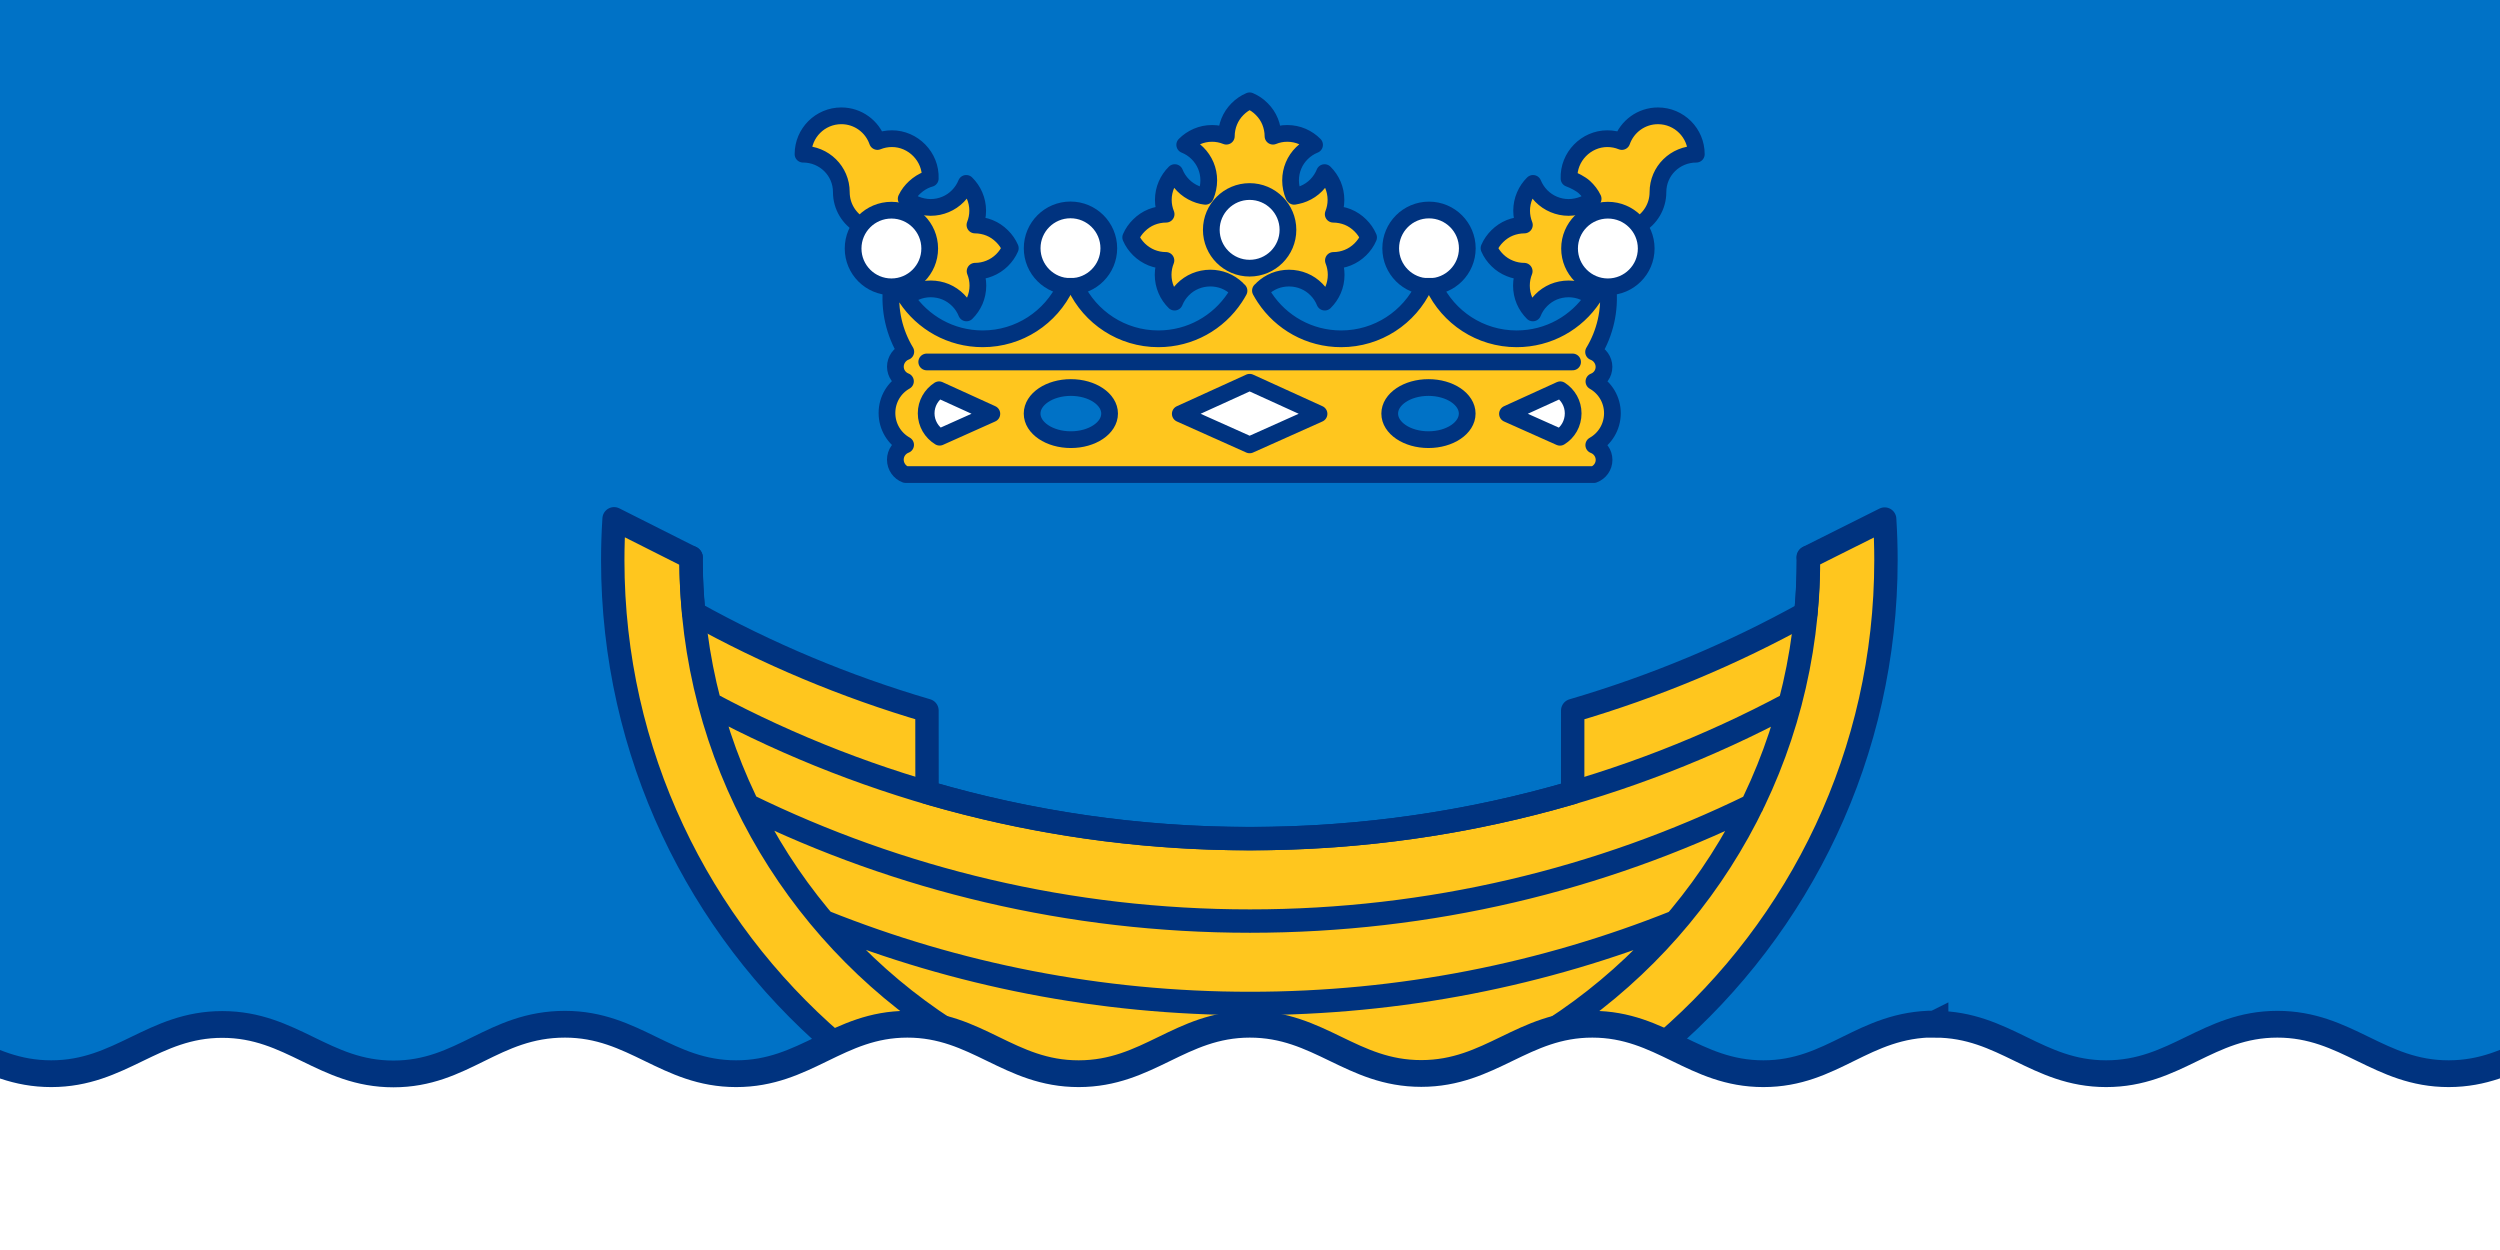 <?xml version="1.0" encoding="UTF-8"?>
<svg width="1800" height="900" enable-background="new 0.003 -0.005 498 478" version="1.1" viewBox=".003 -.005 1800 900" xml:space="preserve" xmlns="http://www.w3.org/2000/svg" xmlns:cc="http://creativecommons.org/ns#" xmlns:dc="http://purl.org/dc/elements/1.1/" xmlns:rdf="http://www.w3.org/1999/02/22-rdf-syntax-ns#">


































<path d="m1800.003 899.995v-900h-1800v900z" fill="#0072c6" stroke-miterlimit="3.864" stroke-width="0"/><g stroke="#00337f"><g transform="matrix(2.219,0,0,2.219,345.007,-92.951)" stroke-linecap="round" stroke-linejoin="round" stroke-miterlimit="3.864" stroke-width="7.589"><path d="m384.728 380.181c43.922-37.885 71.733-93.942 71.733-156.496 0-4.497-0.148-8.956-0.422-13.378l-24.83 12.421c0.011 0.31 0.063 0.633 0.063 0.956 0 5.801-0.275 11.527-0.807 17.179-23.7 13.179-49.126 23.799-75.646 31.575l-0.011 26.606c-33.215 9.738-68.367 14.955-104.737 14.955-36.357 0-71.534-5.291-104.749-15.017l-0.025-26.557c-26.582-7.788-51.921-18.47-75.671-31.674-0.534-5.652-0.894-11.279-0.894-17.067 0-0.31 0.049-0.571 0.049-0.87l-25.004-12.595c-0.285 4.447-0.435 8.943-0.435 13.465 0 62.579 27.873 118.698 71.832 156.583 6.956-3.267 14.272-6.074 23.7-6.074 22.57-0.011 33.028 16.061 55.598 16.048 22.52-0.011 32.954-16.011 55.461-16.048 22.594-0.039 33.09 15.986 55.685 15.974 22.532-0.011 33.003-15.999 55.536-15.974 9.415 0.011 16.62 2.72 23.576 5.987z" fill="#ffc61e"/><path d="m425.107 270.32c-52.157 27.886-111.73 43.686-175.004 43.686-63.299 0-122.909-15.825-175.078-43.723m337.984 32.954c-49.188 24.023-104.476 37.512-162.905 37.512-58.48 0-113.804-13.514-163.017-37.562m301.179 37.773c-42.717 17.104-89.334 26.52-138.162 26.52-48.791 0-95.383-9.403-138.075-26.482m39.624 34.966c-49.884-32.295-82.887-88.427-82.887-152.273v-0.919m362.553-0.039v0.956c0 63.895-33.053 120.064-82.999 152.347" fill="none"/></g><path transform="translate(.003 -.005)" d="m1393.195 737.283c-51.712 0-73.404 35.807-123.572 35.781-49.948 0-73.103-35.564-123.078-35.615-50.003-0.055-73.214 35.424-123.217 35.449-50.141 0.055-73.433-35.535-123.574-35.449-49.976 0.083-73.103 35.59-123.078 35.615-50.086 0.055-73.322-35.641-123.408-35.615-50.031 0.028-73.215 35.641-123.246 35.615-50.003 0-73.186-35.59-123.217-35.615-51.712 0-73.404 35.805-123.572 35.779-49.948 0-73.103-35.564-123.078-35.615-50.003-0.055-73.212 35.426-123.215 35.451-50.141 0.055-73.435-35.537-123.576-35.451v192.553h493.441v-0.166h986.391 492.947v-192.551c-49.976 0.083-73.103 35.59-123.078 35.615-50.086 0.055-73.321-35.641-123.406-35.615-50.031 0.028-73.215 35.641-123.246 35.615-50.003 0-73.186-35.59-123.217-35.615v-0.166z" fill="#fff" stroke-width="19.269"/><g transform="matrix(2.219,0,0,2.219,345.007,-92.951)" stroke-linecap="round" stroke-linejoin="round" stroke-miterlimit="3.864"><g stroke-width="5.428"><path d="m179.429 122.428c0-6.869 5.565-12.434 12.434-12.434 6.857 0 12.434 5.565 12.434 12.434s-5.577 12.434-12.434 12.434c-6.869 0-12.434-5.565-12.434-12.434z" fill="#fff"/><path d="m320.62 122.458c0-6.869-5.565-12.434-12.434-12.434-6.857 0-12.421 5.565-12.421 12.434 0 6.869 5.565 12.434 12.421 12.434 6.869 0 12.434-5.565 12.434-12.434z" fill="#fff"/><path d="m145.21 159.328h209.56" fill="none"/><path d="m376.195 115.03c3.751-2.137 6.285-6.173 6.285-10.807 0-6.869 5.577-12.309 12.446-12.309 0-6.869-5.565-12.446-12.434-12.446-5.428 0-10.024 3.478-11.726 8.335-1.441-0.596-3.056-0.919-4.72-0.919-6.857 0-12.682 5.838-12.421 12.931 1.553 0.559 3.801 1.702 4.993 2.795 1.155 1.068 2.149 2.335 2.832 3.776-0.907 0.733-1.9 1.329-2.981 1.789-1.49 0.633-3.254 1.019-4.981 1.019-1.702 0-3.316-0.349-4.795-0.969-1.528-0.633-2.894-1.565-4.049-2.733-1.143-1.168-2.062-2.559-2.695-4.099-1.13 1.118-2.062 2.472-2.695 3.962-0.646 1.503-1.006 3.167-1.006 4.906 0 1.64 0.324 3.192 0.894 4.633-1.64 0-3.292 0.349-4.733 0.919-1.54 0.621-2.882 1.553-4.049 2.695-1.13 1.118-2.05 2.422-2.695 3.913 0.646 1.49 1.553 2.77 2.695 3.9 1.155 1.143 2.546 2.062 4.087 2.671 1.428 0.584 2.994 0.907 4.633 0.907-0.571 1.428-0.894 3.018-0.894 4.658 0 1.739 0.349 3.391 0.994 4.906 0.646 1.49 1.565 2.832 2.708 3.962 0.621-1.553 1.54-2.944 2.695-4.099 1.143-1.168 2.521-2.099 4.037-2.745 1.478-0.609 3.167-0.956 4.869-0.956 1.714 0 3.354 0.349 4.844 0.981 1.106 0.472 2.174 1.13 3.093 1.888-5.316 8.037-14.434 13.328-24.793 13.328-11.887 0-22.135-6.968-26.88-17.042h-3.192c-4.745 10.074-15.005 17.042-26.88 17.042-10.359 0-19.477-5.291-24.793-13.328-0.484-0.745-0.956-1.515-1.391-2.31 0.148-0.148 0.285-0.25 0.435-0.385 0.099-0.098 0.162-0.211 0.261-0.299 1.118-1.043 2.497-1.925 3.938-2.509 1.416-0.559 3.018-0.87 4.633-0.87 1.702 0 3.391 0.348 4.869 0.969 1.528 0.633 2.894 1.565 4.037 2.733 1.155 1.155 2.074 2.546 2.695 4.099 1.143-1.118 2.062-2.472 2.708-3.962 0.646-1.503 0.994-3.167 0.994-4.906 0-1.64-0.324-3.229-0.894-4.658 1.64 0 3.205-0.324 4.633-0.894 1.54-0.621 2.931-1.54 4.087-2.683 1.143-1.13 2.062-2.41 2.695-3.9-0.633-1.49-1.565-2.795-2.695-3.913-1.168-1.143-2.509-2.074-4.049-2.695-1.428-0.571-3.093-0.919-4.733-0.919 0.571-1.441 0.894-2.994 0.894-4.633 0-1.739-0.36-3.403-0.994-4.906-0.646-1.49-1.577-2.845-2.708-3.962-0.621 1.54-1.553 2.944-2.695 4.099-1.143 1.168-2.521 2.099-4.049 2.733-0.683 0.299-1.416 0.509-2.161 0.671-0.36 0.088-0.584 0.148-0.944 0.197l-0.173-0.197c-0.633-1.49-1.006-3.254-1.006-4.969 0-1.702 0.334-3.329 0.956-4.807 0.633-1.528 1.577-2.894 2.733-4.037 1.168-1.155 2.559-2.074 4.099-2.695-1.118-1.143-2.472-2.062-3.962-2.708-1.503-0.646-3.155-1.006-4.906-1.006-1.64 0-3.192 0.324-4.621 0.907 0-1.64-0.36-3.304-0.932-4.733-0.621-1.54-1.54-2.894-2.695-4.049-1.118-1.143-2.459-2.062-3.95-2.695-1.49 0.633-2.82 1.553-3.95 2.695-1.143 1.155-2.062 2.509-2.683 4.049-0.584 1.428-0.932 3.093-0.932 4.733-1.428-0.584-2.994-0.907-4.633-0.907-1.739 0-3.391 0.36-4.894 1.006-1.49 0.646-2.845 1.565-3.975 2.708 1.553 0.621 2.944 1.54 4.111 2.695 1.155 1.143 2.087 2.509 2.733 4.037 0.621 1.478 0.956 3.105 0.956 4.807 0 1.714-0.385 3.478-1.006 4.969l-0.099 0.197c-0.373-0.049-0.733-0.113-1.093-0.186-0.745-0.162-1.403-0.385-2.099-0.683-1.515-0.633-2.894-1.565-4.037-2.733-1.155-1.155-2.074-2.559-2.695-4.099-1.143 1.118-2.062 2.472-2.708 3.962-0.646 1.503-1.006 3.167-1.006 4.906 0 1.64 0.324 3.192 0.907 4.633-1.64 0-3.304 0.349-4.733 0.919-1.54 0.621-2.894 1.553-4.049 2.695-1.143 1.118-2.062 2.422-2.708 3.913 0.646 1.49 1.565 2.77 2.695 3.9 1.168 1.143 2.559 2.062 4.087 2.683 1.441 0.571 3.006 0.894 4.646 0.894-0.571 1.428-0.907 3.018-0.907 4.658 0 1.739 0.36 3.403 1.006 4.906 0.633 1.49 1.565 2.845 2.708 3.962 0.621-1.553 1.54-2.944 2.695-4.099 1.143-1.168 2.509-2.099 4.037-2.733 1.478-0.621 3.167-0.969 4.857-0.969 1.615 0 3.229 0.31 4.646 0.87 1.441 0.584 2.82 1.466 3.938 2.509 0.088 0.088 0.162 0.197 0.261 0.299 0.137 0.137 0.334 0.285 0.472 0.435-0.422 0.77-0.882 1.528-1.367 2.261-5.316 8.037-14.434 13.328-24.793 13.328-11.875 0-22.135-6.968-26.88-17.042h-3.254c-4.757 10.074-15.005 17.042-26.88 17.042-10.359 0-19.477-5.291-24.793-13.328 0.919-0.758 1.975-1.416 3.081-1.888 1.49-0.633 3.13-0.981 4.857-0.981 1.702 0 3.379 0.349 4.857 0.956 1.528 0.646 2.894 1.577 4.049 2.745 1.143 1.155 2.074 2.546 2.695 4.099 1.13-1.13 2.062-2.472 2.708-3.962 0.633-1.515 0.994-3.167 0.994-4.906 0-1.64-0.324-3.229-0.907-4.658 1.64 0 3.205-0.324 4.646-0.907 1.54-0.609 2.919-1.528 4.087-2.671 1.13-1.13 2.05-2.41 2.695-3.9-0.646-1.49-1.565-2.795-2.708-3.913-1.155-1.143-2.509-2.074-4.049-2.695-1.428-0.571-3.081-0.919-4.72-0.919 0.571-1.441 0.894-2.994 0.894-4.633 0-1.739-0.36-3.403-1.006-4.906-0.646-1.49-1.565-2.845-2.708-3.962-0.621 1.54-1.54 2.932-2.695 4.099-1.143 1.168-2.509 2.099-4.037 2.733-1.478 0.621-3.105 0.969-4.807 0.969-1.714 0-3.478-0.385-4.969-1.019-1.081-0.46-2.087-1.056-2.981-1.789 0.683-1.441 1.627-2.658 2.782-3.726 1.193-1.093 2.633-2.025 4.186-2.584 0.275-0.113 0.559-0.186 0.845-0.261 0.275-7.093-5.577-12.931-12.434-12.931-1.664 0-3.254 0.324-4.708 0.919-1.689-4.857-6.285-8.335-11.713-8.335-6.869 0-12.434 5.577-12.434 12.446 6.857 0 12.434 5.441 12.434 12.309 0 4.633 2.534 8.67 6.298 10.807l9.962 19.837c0 0.039 0 0.074-0.012 0.123-0.795 7.627 0.994 14.93 4.67 21.029-1.95 0.708-3.379 2.646-3.379 4.844 0 2.161 1.354 4.012 3.267 4.745-3.615 2.025-6 5.863-6 10.297 0 4.447 2.434 8.31 6.049 10.335-1.938 0.72-3.329 2.608-3.329 4.795 0 2.186 1.379 4.124 3.316 4.832l223.31 0.011c1.938-0.72 3.329-2.584 3.329-4.77 0-2.186-1.403-4.074-3.341-4.795 3.615-2.025 6.049-5.9 6.049-10.335 0-4.434-2.397-8.273-5.999-10.31 1.913-0.72 3.267-2.571 3.267-4.733 0-2.199-1.428-4.136-3.379-4.844 3.677-6.099 5.465-13.403 4.67-21.029-0.011-0.049-0.011-0.088-0.011-0.137z" fill="#ffc61e"/><path d="m378.667 122.518c0-6.869-5.565-12.434-12.434-12.434-6.857 0-12.434 5.565-12.434 12.434s5.577 12.434 12.434 12.434c6.869 0 12.434-5.565 12.434-12.434z" fill="#fff"/><path d="m121.331 122.518c0-6.869 5.565-12.434 12.434-12.434 6.857 0 12.421 5.565 12.421 12.434s-5.565 12.434-12.421 12.434c-6.869 0-12.434-5.565-12.434-12.434z" fill="#fff"/><path d="m295.446 176.084c0-4.67 5.627-8.459 12.57-8.459 6.944 0 12.57 3.789 12.57 8.459 0 4.67-5.627 8.459-12.57 8.459-6.944 0-12.57-3.789-12.57-8.459z" fill="#0072c6"/></g><g fill="#fff"><path d="m227.492 176.163 22.508 10.074 22.506-10.074-22.506-10.248z" stroke-width="5.429" style="paint-order:markers fill stroke"/><path d="m350.683 183.77-17.03-7.602 17.129-7.813c2.509 1.615 4.186 4.434 4.186 7.652 0 3.279-1.677 6.173-4.285 7.763z" stroke-width="5.428"/><path d="m149.405 183.745 16.943-7.589-17.129-7.801c-2.509 1.615-4.186 4.434-4.186 7.639 0 3.292 1.764 6.161 4.372 7.751z" stroke-width="5.428"/></g><g stroke-width="5.428"><path d="m179.414 176.084c0-4.67 5.627-8.459 12.57-8.459 6.944 0 12.57 3.789 12.57 8.459 0 4.67-5.627 8.459-12.57 8.459-6.944 0-12.57-3.789-12.57-8.459z" fill="#0072c6"/><path d="m237.557 116.465c0-6.869 5.565-12.434 12.434-12.434 6.857 0 12.434 5.565 12.434 12.434 0 6.869-5.577 12.434-12.434 12.434-6.869 0-12.434-5.565-12.434-12.434z" fill="#fff"/><path d="m145.221 159.328h209.56" fill="none"/></g></g></g></svg>
